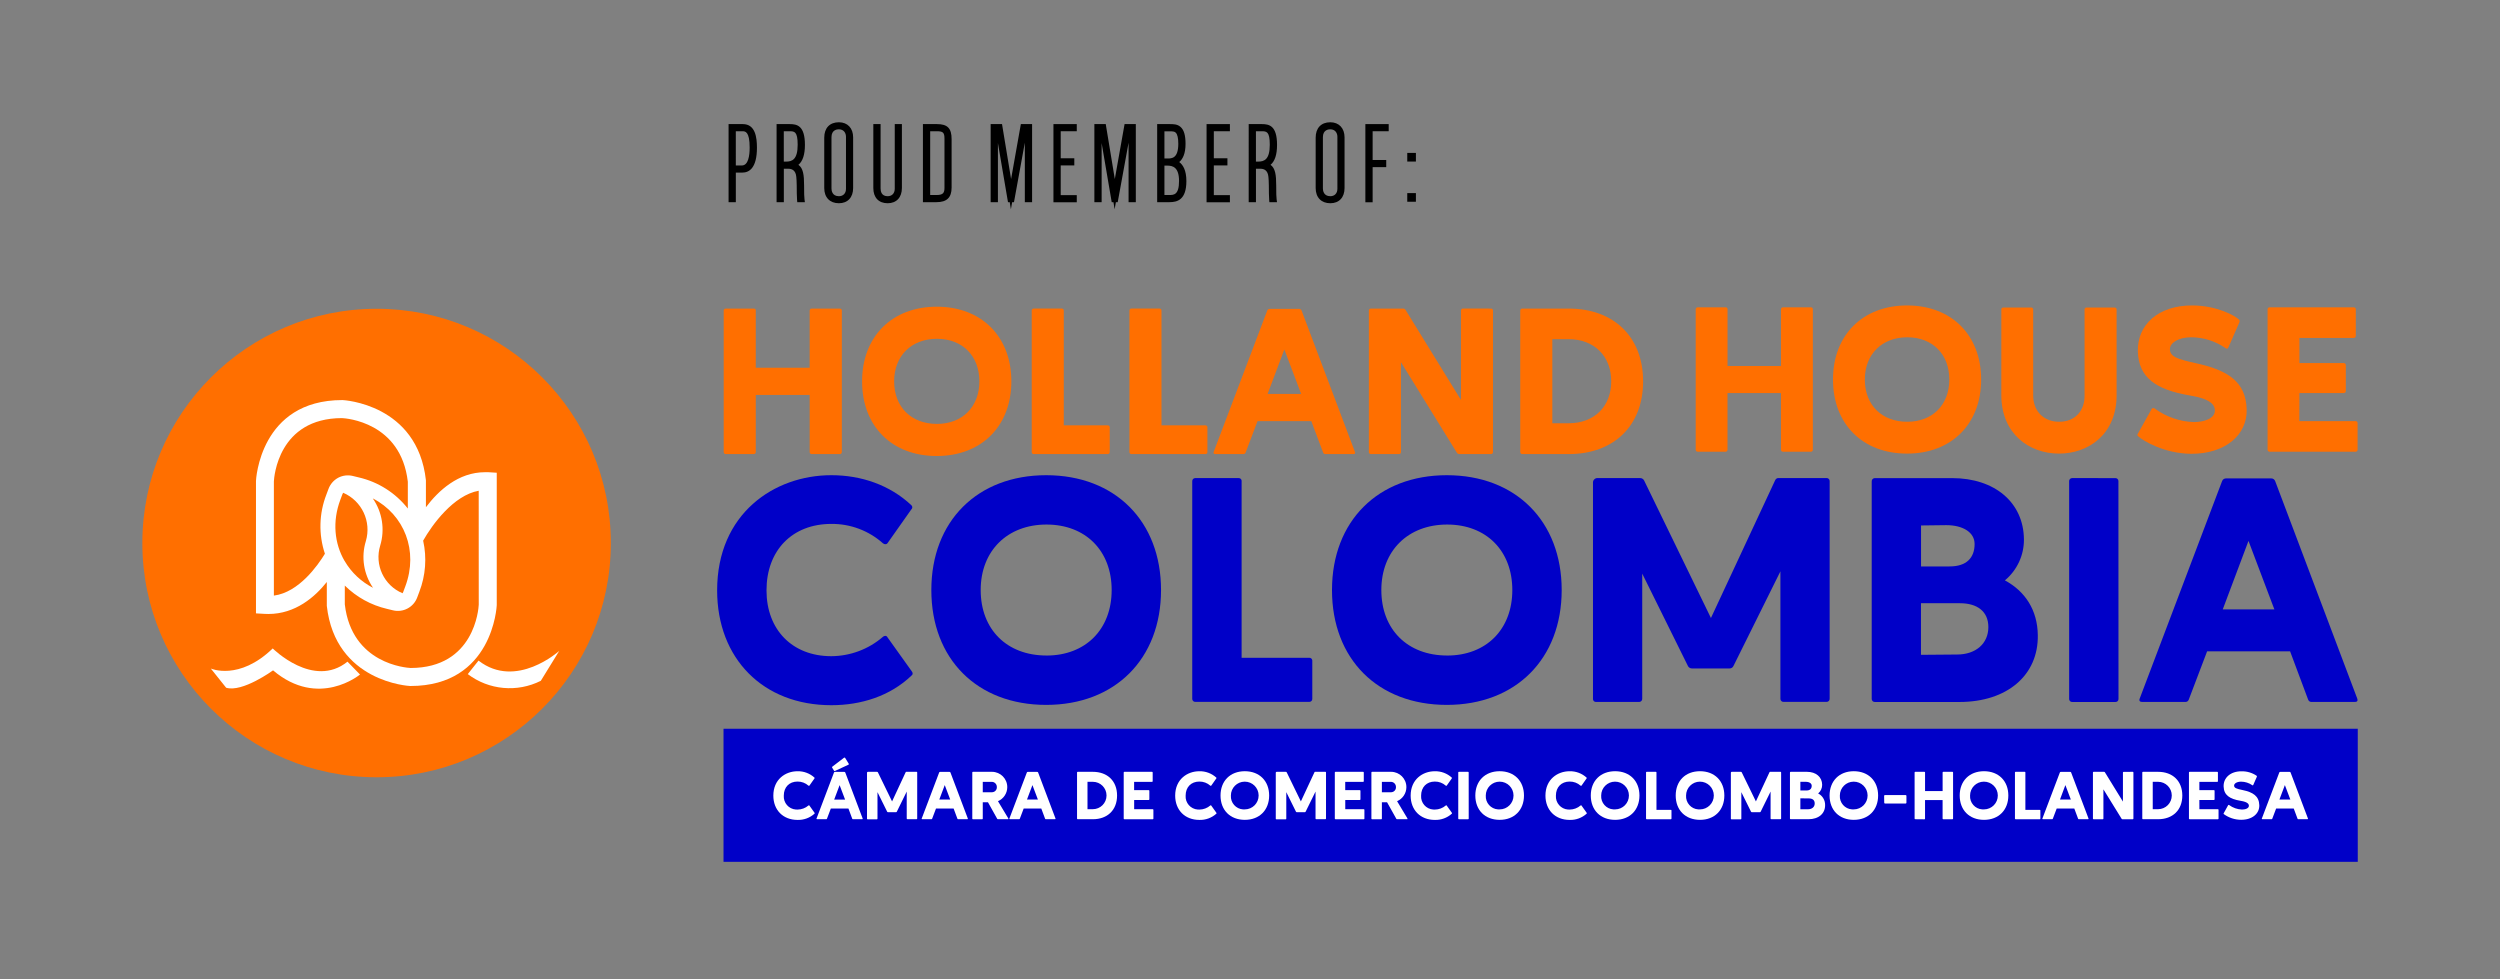 <?xml version="1.0" encoding="utf-8"?>
<!-- Generator: Adobe Illustrator 28.3.0, SVG Export Plug-In . SVG Version: 6.00 Build 0)  -->
<svg version="1.1" id="Layer_1" xmlns="http://www.w3.org/2000/svg" xmlns:xlink="http://www.w3.org/1999/xlink" x="0px" y="0px"
	 viewBox="0 0 1119.11 438.38" style="enable-background:new 0 0 1119.11 438.38;" xml:space="preserve">
<rect x="0" y="0" width="1119.11" height="438.38" fill="#808080" stroke="none"/>
<style type="text/css">
	.st0{fill:#FF6F00;}
	.st1{fill:#FFFFFF;}
	.st2{fill:#0000C8;}
</style>
<path class="st0" d="M273.44,243.13c-0.03,57.91-47,104.84-104.91,104.81s-104.84-47-104.81-104.91
	c0.03-57.89,46.96-104.8,104.85-104.81c57.91-0.01,104.86,46.94,104.87,104.85C273.44,243.09,273.44,243.11,273.44,243.13"/>
<path class="st1" d="M218.57,211.38c-0.48,0-1,0-1.44,0c-12,0-20.88,8.27-26.47,15.68v-11.65v-0.45c-3.8-34.19-37-35.86-37.29-35.87
	h-0.16c-36.9,0-38.61,35.82-38.62,36.18v59.3l3.8,0.22c0.58,0.03,1.16,0.05,1.73,0.05c12.19,0,20.92-7.69,26.18-14.32v10.24v0.45
	c3.8,34.19,37,35.86,37.29,35.87h0.16c36.9,0,38.61-35.81,38.62-36.18v-59.29L218.57,211.38z M166.93,223.13
	c14.05,7.3,20.48,23.44,14.5,39.37l-0.92,2.46c-0.08,0.21-0.18,0.42-0.31,0.61c-8.33-3.49-12.65-12.73-10-21.36
	c2.17-7.16,0.95-14.92-3.3-21.07 M154.26,251.14c-4.56-7.84-5.57-17.68-1.9-27.45l0.92-2.46c0.08-0.23,0.19-0.45,0.33-0.65
	c8.38,3.6,12.75,12.9,10.16,21.65c-2.18,7.09-0.99,14.79,3.23,20.9c-5.27-2.68-9.66-6.8-12.66-11.89v-0.11L154.26,251.14z
	 M122.6,266.58V215.5c0.09-1.86,1.92-28.29,30.47-28.34c1.82,0.09,26.39,1.76,29.49,28.48v12c-5.53-7.02-13.29-11.94-22-13.94
	l-2.55-0.62c-2.21-0.56-4.55-0.29-6.58,0.76l0,0c-2.04,1.09-3.61,2.89-4.4,5.06l-0.92,2.46c-3.31,8.49-3.55,17.87-0.67,26.52
	c-3.21,5.28-11.66,17.26-22.8,18.73 M214.31,270.68c-0.09,1.86-1.92,28.29-30.47,28.34c-1.82-0.09-26.39-1.76-29.49-28.48v-8.41
	c5.22,5.16,11.76,8.77,18.9,10.43l2.55,0.62c4.62,1.19,9.39-1.34,11-5.83l0.92-2.46c2.81-7.29,3.41-15.25,1.7-22.87
	c4-7.09,13.59-20.32,24.87-22.34L214.31,270.68z"/>
<path class="st1" d="M94.37,299.27c0,0,12.61,5.6,27.71-9c0,0,18.21,18.21,33.47,5.92l5.6,5.76c0,0-18.52,15.41-38.92-1.87
	c0,0-13.7,10-21,7.78L94.37,299.27z"/>
<path class="st1" d="M214.23,295.69l-4.83,6.07c9.43,7.16,22.11,8.32,32.69,3l8.25-13.39c0,0-19.3,17.43-36.11,4.36"/>
<rect x="323.88" y="326.22" class="st2" width="731.56" height="59.57"/>
<path class="st1" d="M357,367.03c-6.48,0-10.82-4.43-10.82-10.88c0-7.28,5.41-10.91,10.82-10.91c2.8-0.06,5.51,0.96,7.58,2.84
	c0.11,0.09,0.13,0.26,0.03,0.37c-0.01,0.01-0.02,0.02-0.03,0.03l-2.26,3.21c-0.04,0.06-0.11,0.09-0.18,0.09
	c-0.09,0-0.17-0.03-0.24-0.09c-1.35-1.2-3.09-1.85-4.89-1.83c-3.7,0-6.15,2.51-6.15,6.3c-0.22,3.22,2.21,6.01,5.44,6.23
	c0.24,0.02,0.47,0.02,0.71,0.01c1.8-0.01,3.53-0.66,4.89-1.83c0.06-0.05,0.13-0.09,0.21-0.09c0.09-0.01,0.17,0.04,0.21,0.12
	l2.29,3.21c0.12,0.15,0.15,0.31,0,0.43C362.53,366.12,359.8,367.12,357,367.03z"/>
<path class="st1" d="M371.92,361.92l-1.74,4.59c-0.05,0.14-0.19,0.22-0.34,0.21h-4.07c-0.24,0-0.34-0.12-0.24-0.34l7.8-20.58
	c0.05-0.17,0.22-0.28,0.4-0.27h4.22c0.19-0.01,0.36,0.1,0.43,0.27l7.77,20.58c0.09,0.21,0,0.34-0.21,0.34h-4.13
	c-0.14,0-0.26-0.08-0.31-0.21l-1.71-4.59H371.92z M379.92,341.86c0.1,0.13,0.08,0.32-0.05,0.42c-0.02,0.02-0.04,0.03-0.07,0.04
	l-6,2.78c-0.06,0.04-0.14,0.06-0.21,0.06c-0.1-0.01-0.19-0.06-0.24-0.15l-0.86-1.41c-0.09-0.13-0.05-0.3,0.07-0.39
	c0.01,0,0.01-0.01,0.02-0.01l5.23-4c0.05-0.05,0.12-0.07,0.19-0.07c0.12-0.01,0.23,0.03,0.31,0.12L379.92,341.86z M373.41,357.94
	h4.89l-2.45-6.48L373.41,357.94z"/>
<path class="st1" d="M393,345.75l6.33,13l6.08-13.06c0.06-0.15,0.21-0.23,0.37-0.21h4.49c0.16-0.01,0.3,0.11,0.31,0.27
	c0,0.01,0,0.03,0,0.04v20.61c0.01,0.16-0.11,0.3-0.27,0.31c-0.01,0-0.03,0-0.04,0h-4.07c-0.16,0.01-0.3-0.11-0.31-0.27
	c0-0.01,0-0.03,0-0.04v-12.06l-4.43,9c-0.06,0.15-0.21,0.24-0.37,0.24h-3.58c-0.15,0-0.29-0.08-0.37-0.21l-4.34-8.77v11.86
	c0.01,0.16-0.11,0.3-0.27,0.31c-0.01,0-0.03,0-0.04,0h-4.07c-0.15,0.02-0.29-0.08-0.31-0.22c0-0.03,0-0.06,0-0.09v-20.5
	c-0.02-0.24,0.16-0.44,0.4-0.46c0.02,0,0.04,0,0.06,0h4C392.75,345.48,392.93,345.58,393,345.75z"/>
<path class="st1" d="M419,361.92l-1.74,4.59c-0.05,0.14-0.19,0.22-0.34,0.21h-4.07c-0.24,0-0.34-0.12-0.24-0.34l7.8-20.58
	c0.05-0.17,0.22-0.28,0.4-0.27h4.25c0.18-0.01,0.35,0.1,0.4,0.27l7.77,20.58c0.09,0.21,0,0.34-0.21,0.34h-4.13
	c-0.14,0-0.26-0.08-0.31-0.21l-1.71-4.59H419z M420.47,357.92h4.89l-2.45-6.48L420.47,357.92z"/>
<path class="st1" d="M439.93,359.13v7.31c0.01,0.16-0.11,0.3-0.27,0.31c-0.01,0-0.03,0-0.04,0h-4.07c-0.16,0.01-0.3-0.11-0.31-0.27
	c0-0.01,0-0.03,0-0.04v-20.63c-0.01-0.16,0.11-0.3,0.27-0.31c0.01,0,0.03,0,0.04,0h8.53c3.78,0.02,6.84,3.1,6.82,6.88
	c-0.01,2.73-1.65,5.2-4.16,6.27l4.62,7.7c0.12,0.25,0.06,0.37-0.18,0.37h-4.43c-0.13,0-0.25-0.06-0.34-0.15l-4.15-7.44H439.93z
	 M439.93,349.99v4.65h4.22c1.21-0.06,2.14-1.08,2.08-2.29c0.05-1.21-0.87-2.25-2.08-2.35L439.93,349.99z"/>
<path class="st1" d="M458.25,361.92l-1.74,4.59c-0.05,0.14-0.19,0.22-0.34,0.21h-4.07c-0.24,0-0.34-0.12-0.24-0.34l7.8-20.58
	c0.05-0.17,0.22-0.28,0.4-0.27h4.25c0.18-0.01,0.35,0.1,0.4,0.27l7.77,20.58c0.09,0.21,0,0.34-0.21,0.34h-4.13
	c-0.14,0-0.26-0.08-0.31-0.21l-1.71-4.59H458.25z M459.72,357.92h4.89l-2.45-6.48L459.72,357.92z"/>
<path class="st1" d="M482.44,366.72c-0.16,0.01-0.3-0.11-0.31-0.27c0-0.01,0-0.03,0-0.04v-20.6c-0.01-0.16,0.11-0.3,0.27-0.31
	c0.01,0,0.03,0,0.04,0h6.76c6.54,0,10.85,4.1,10.85,10.61s-4.31,10.61-10.85,10.61L482.44,366.72z M486.81,349.96v12.27h2.39
	c3.39,0,6.13-2.74,6.13-6.13s-2.74-6.13-6.13-6.13L486.81,349.96z"/>
<path class="st1" d="M507.7,362.23h8.3c0.16-0.01,0.3,0.11,0.31,0.27c0,0.01,0,0.03,0,0.04v3.91c0.01,0.15-0.11,0.27-0.26,0.28
	c-0.01,0-0.01,0-0.02,0h-12.7c-0.16,0.01-0.3-0.11-0.31-0.27c0-0.01,0-0.03,0-0.04v-20.61c-0.01-0.16,0.11-0.3,0.27-0.31
	c0.01,0,0.03,0,0.04,0h12.35c0.16-0.01,0.3,0.11,0.31,0.27c0,0.01,0,0.03,0,0.04v3.91c0,0.15-0.12,0.28-0.28,0.28
	c-0.01,0-0.02,0-0.03,0h-8v3.7h6.51c0.16-0.01,0.3,0.11,0.31,0.27c0,0.01,0,0.03,0,0.04v3.79c0.01,0.16-0.11,0.3-0.27,0.31
	c-0.01,0-0.03,0-0.04,0h-6.49V362.23z"/>
<path class="st1" d="M536.88,367.03c-6.48,0-10.82-4.43-10.82-10.88c0-7.28,5.41-10.91,10.82-10.91c2.8-0.06,5.51,0.96,7.58,2.84
	c0.11,0.09,0.13,0.26,0.03,0.37c-0.01,0.01-0.02,0.02-0.03,0.03l-2.26,3.21c-0.04,0.06-0.11,0.09-0.18,0.09
	c-0.09,0-0.17-0.03-0.24-0.09c-1.35-1.2-3.09-1.85-4.89-1.83c-3.7,0-6.15,2.51-6.15,6.3c-0.22,3.22,2.21,6.01,5.44,6.23
	c0.24,0.02,0.47,0.02,0.71,0.01c1.8-0.01,3.53-0.66,4.89-1.83c0.06-0.05,0.13-0.09,0.21-0.09c0.09-0.01,0.17,0.04,0.21,0.12
	l2.29,3.21c0.12,0.15,0.15,0.31,0,0.43C542.41,366.12,539.68,367.12,536.88,367.03z"/>
<path class="st1" d="M557.24,345.23c6.54,0,10.89,4.37,10.89,10.88S563.79,367,557.24,367s-10.88-4.34-10.88-10.89
	S550.73,345.23,557.24,345.23z M557.24,362.32c3.43-0.02,6.2-2.81,6.18-6.24c-0.02-3.43-2.81-6.2-6.24-6.18
	c-3.43,0.02-6.19,2.8-6.18,6.23c-0.2,3.22,2.26,6,5.48,6.2c0.26,0.02,0.52,0.01,0.79-0.01H557.24z"/>
<path class="st1" d="M576,345.75l6.33,13l6.08-13.06c0.06-0.15,0.21-0.23,0.37-0.21h4.49c0.16-0.01,0.3,0.11,0.31,0.27
	c0,0.01,0,0.03,0,0.04v20.61c0.01,0.16-0.11,0.3-0.27,0.31c-0.01,0-0.03,0-0.04,0h-4.07c-0.16,0.01-0.3-0.11-0.31-0.27
	c0-0.01,0-0.03,0-0.04v-12.06l-4.43,9c-0.06,0.15-0.21,0.24-0.37,0.24h-3.58c-0.15,0-0.29-0.08-0.37-0.21l-4.34-8.77v11.86
	c0.01,0.16-0.11,0.3-0.27,0.31c-0.01,0-0.03,0-0.04,0h-4.09c-0.15,0.02-0.29-0.08-0.31-0.22c0-0.03,0-0.06,0-0.09v-20.5
	c-0.02-0.24,0.16-0.44,0.4-0.46c0.02,0,0.04,0,0.06,0h4C575.74,345.47,575.93,345.58,576,345.75z"/>
<path class="st1" d="M602.2,362.23h8.26c0.16-0.01,0.3,0.11,0.31,0.27c0,0.01,0,0.03,0,0.04v3.91c0.01,0.15-0.11,0.27-0.26,0.28
	c-0.01,0-0.01,0-0.02,0h-12.66c-0.16,0.01-0.3-0.11-0.31-0.27c0-0.01,0-0.03,0-0.04v-20.61c-0.01-0.16,0.11-0.3,0.27-0.31
	c0.01,0,0.03,0,0.04,0h12.35c0.16-0.01,0.3,0.11,0.31,0.27c0,0.01,0,0.03,0,0.04v3.91c0,0.15-0.12,0.28-0.28,0.28
	c-0.01,0-0.02,0-0.03,0h-8v3.7h6.51c0.16-0.01,0.3,0.11,0.31,0.27c0,0.01,0,0.03,0,0.04v3.79c0.01,0.16-0.11,0.3-0.27,0.31
	c-0.01,0-0.03,0-0.04,0h-6.49V362.23z"/>
<path class="st1" d="M618.59,359.13v7.31c0.01,0.16-0.11,0.3-0.27,0.31c-0.01,0-0.03,0-0.04,0h-4.07c-0.16,0.01-0.3-0.11-0.31-0.27
	c0-0.01,0-0.03,0-0.04v-20.63c-0.01-0.16,0.11-0.3,0.27-0.31c0.01,0,0.03,0,0.04,0h8.53c3.78,0.02,6.84,3.1,6.82,6.88
	c-0.01,2.73-1.65,5.2-4.16,6.27l4.62,7.7c0.12,0.25,0.06,0.37-0.18,0.37h-4.43c-0.13,0-0.25-0.06-0.34-0.15l-4.16-7.44H618.59z
	 M618.59,349.99v4.65h4.22c1.21-0.06,2.14-1.08,2.08-2.29c0.05-1.21-0.87-2.25-2.08-2.35L618.59,349.99z"/>
<path class="st1" d="M642.29,367.03c-6.48,0-10.82-4.43-10.82-10.88c0-7.28,5.41-10.91,10.82-10.91c2.8-0.06,5.51,0.96,7.58,2.84
	c0.11,0.09,0.13,0.26,0.03,0.37c-0.01,0.01-0.02,0.02-0.03,0.03l-2.26,3.21c-0.04,0.06-0.11,0.09-0.18,0.09
	c-0.09,0-0.17-0.03-0.24-0.09c-1.35-1.2-3.09-1.85-4.89-1.83c-3.7,0-6.15,2.51-6.15,6.3c-0.22,3.22,2.21,6.01,5.44,6.23
	c0.24,0.02,0.47,0.02,0.71,0.01c1.8-0.01,3.53-0.66,4.89-1.83c0.06-0.05,0.13-0.09,0.21-0.09c0.09-0.01,0.17,0.04,0.21,0.12
	l2.29,3.21c0.12,0.15,0.15,0.31,0,0.43C647.82,366.12,645.09,367.12,642.29,367.03z"/>
<path class="st1" d="M657.46,366.45c0.01,0.15-0.11,0.27-0.26,0.28c0,0-0.01,0-0.01,0h-4.1c-0.15,0.02-0.29-0.09-0.31-0.25
	c0-0.01,0-0.02,0-0.03v-20.64c-0.02-0.15,0.09-0.29,0.25-0.31c0.01,0,0.01,0,0.02,0h4.13c0.15,0,0.28,0.13,0.27,0.29
	c0,0.01,0,0.01,0,0.02L657.46,366.45z"/>
<path class="st1" d="M671.31,345.23c6.54,0,10.89,4.37,10.89,10.88S677.86,367,671.31,367s-10.89-4.34-10.89-10.89
	S664.8,345.23,671.31,345.23z M671.31,362.32c3.43,0,6.21-2.78,6.21-6.21c0-3.43-2.78-6.21-6.21-6.21s-6.21,2.78-6.21,6.21
	c0,0.01,0,0.01,0,0.02c-0.2,3.22,2.26,6,5.49,6.19c0.25,0.02,0.5,0.01,0.75,0H671.31z"/>
<path class="st1" d="M702.63,367.03c-6.48,0-10.82-4.43-10.82-10.88c0-7.28,5.41-10.91,10.82-10.91c2.8-0.06,5.51,0.96,7.58,2.84
	c0.11,0.09,0.13,0.26,0.03,0.37c-0.01,0.01-0.02,0.02-0.03,0.03l-2.26,3.21c-0.04,0.06-0.11,0.09-0.18,0.09
	c-0.09,0-0.17-0.03-0.24-0.09c-1.35-1.2-3.09-1.85-4.89-1.83c-3.7,0-6.15,2.51-6.15,6.3c-0.22,3.22,2.21,6.01,5.44,6.23
	c0.24,0.02,0.47,0.02,0.71,0.01c1.8-0.01,3.53-0.66,4.89-1.83c0.06-0.05,0.13-0.09,0.21-0.09c0.09-0.01,0.17,0.04,0.21,0.12
	l2.29,3.21c0.12,0.15,0.15,0.31,0,0.43C708.16,366.12,705.43,367.12,702.63,367.03z"/>
<path class="st1" d="M723,345.23c6.54,0,10.89,4.37,10.89,10.88S729.55,367,723,367s-10.89-4.34-10.89-10.89
	S716.48,345.23,723,345.23z M723,362.32c3.43-0.02,6.2-2.81,6.18-6.24c-0.02-3.43-2.81-6.2-6.24-6.18
	c-3.42,0.02-6.18,2.79-6.18,6.21c-0.21,3.22,2.24,6.01,5.46,6.21C722.48,362.34,722.74,362.34,723,362.32z"/>
<path class="st1" d="M747.92,362.53c0.15-0.02,0.29,0.08,0.31,0.22c0,0.03,0,0.06,0,0.09v3.61c0.01,0.15-0.11,0.27-0.26,0.28
	c0,0-0.01,0-0.01,0h-10.81c-0.15,0.02-0.29-0.09-0.31-0.25c0-0.01,0-0.02,0-0.03v-20.64c-0.02-0.15,0.09-0.29,0.25-0.31
	c0.01,0,0.01,0,0.02,0h4.13c0.15,0,0.27,0.12,0.27,0.27c0,0.01,0,0.03,0,0.04v16.72H747.92z"/>
<path class="st1" d="M761,345.23c6.54,0,10.89,4.37,10.89,10.88S767.55,367,761,367s-10.88-4.34-10.88-10.89
	S754.46,345.23,761,345.23z M761,362.32c3.43-0.02,6.2-2.81,6.18-6.24c-0.02-3.43-2.81-6.2-6.24-6.18
	c-3.42,0.02-6.18,2.79-6.18,6.21c-0.21,3.22,2.24,6.01,5.46,6.21C760.48,362.34,760.74,362.34,761,362.32z"/>
<path class="st1" d="M779.69,345.75l6.33,13l6.08-13.06c0.06-0.15,0.21-0.23,0.37-0.21H797c0.16-0.01,0.3,0.11,0.31,0.27
	c0,0.01,0,0.03,0,0.04v20.61c0.01,0.16-0.11,0.3-0.27,0.31c-0.01,0-0.03,0-0.04,0h-4.1c-0.16,0.01-0.3-0.11-0.31-0.27
	c0-0.01,0-0.03,0-0.04v-12.06l-4.43,9c-0.06,0.15-0.21,0.24-0.37,0.24h-3.58c-0.15,0-0.29-0.08-0.37-0.21l-4.34-8.77v11.86
	c0.01,0.16-0.11,0.3-0.27,0.31c-0.01,0-0.03,0-0.04,0h-4.07c-0.15,0.02-0.29-0.08-0.31-0.22c0-0.03,0-0.06,0-0.09v-20.5
	c-0.02-0.24,0.16-0.44,0.4-0.46c0.02,0,0.04,0,0.06,0h4C779.45,345.49,779.62,345.59,779.69,345.75z"/>
<path class="st1" d="M815.68,351.31c0.01,1.5-0.65,2.92-1.8,3.88c1.95,0.99,3.16,3.01,3.12,5.2c0.06,3.79-2.9,6.33-7.43,6.33h-8
	c-0.16,0.01-0.3-0.11-0.31-0.27c0-0.01,0-0.03,0-0.04v-20.57c-0.02-0.17,0.11-0.32,0.28-0.34c0.02,0,0.04,0,0.06,0h7.28
	C812.93,345.5,815.65,347.83,815.68,351.31z M811,351.74c0-1.07-1.07-1.77-2.69-1.77h-2.39v3.88h2.69
	C810.24,353.88,811,353.06,811,351.74z M805.92,357.37v4.89h3.42c1.77,0,3-1,3-2.6s-1.07-2.26-2.69-2.26L805.92,357.37z"/>
<path class="st1" d="M829.84,345.23c6.54,0,10.89,4.37,10.89,10.88S836.39,367,829.84,367S819,362.65,819,356.13
	S823.33,345.23,829.84,345.23z M829.84,362.32c3.43-0.02,6.2-2.81,6.18-6.24c-0.02-3.43-2.81-6.2-6.24-6.18
	c-3.42,0.02-6.18,2.79-6.18,6.21c-0.21,3.22,2.24,6.01,5.46,6.21c0.27,0.02,0.54,0.02,0.81,0H829.84z"/>
<path class="st1" d="M843.42,356.27c-0.01-0.2,0.15-0.37,0.35-0.37c0.02,0,0.04,0,0.05,0H853c0.2-0.02,0.38,0.12,0.4,0.32
	c0,0.02,0,0.03,0,0.05v3.06c0.01,0.19-0.13,0.36-0.33,0.37c-0.02,0-0.05,0-0.07,0h-9.14c-0.25,0-0.4-0.12-0.4-0.37L843.42,356.27z"
	/>
<path class="st1" d="M857.37,366.72c-0.16,0.01-0.3-0.11-0.31-0.27c0-0.01,0-0.03,0-0.04v-20.6c-0.01-0.16,0.11-0.3,0.27-0.31
	c0.01,0,0.03,0,0.04,0h4.1c0.14-0.01,0.26,0.11,0.27,0.25c0,0.01,0,0.02,0,0.03v8.35h7.86v-8.32c-0.01-0.16,0.11-0.3,0.27-0.31
	c0.01,0,0.03,0,0.04,0H874c0.15-0.01,0.27,0.11,0.28,0.26c0,0.01,0,0.01,0,0.02v20.64c0.01,0.16-0.11,0.3-0.27,0.31
	c-0.01,0-0.03,0-0.04,0h-4.07c-0.16,0.01-0.3-0.11-0.31-0.27c0-0.01,0-0.03,0-0.04v-8.29h-7.86v8.32c0.02,0.15-0.09,0.29-0.25,0.31
	c-0.01,0-0.01,0-0.02,0L857.37,366.72z"/>
<path class="st1" d="M888.13,345.23c6.54,0,10.89,4.37,10.89,10.88S894.68,367,888.13,367s-10.88-4.34-10.88-10.89
	S881.62,345.23,888.13,345.23z M888.13,362.32c3.43-0.02,6.2-2.81,6.18-6.24c-0.02-3.43-2.81-6.2-6.24-6.18
	c-3.42,0.02-6.18,2.79-6.18,6.21c-0.21,3.22,2.24,6.01,5.46,6.21c0.27,0.02,0.54,0.02,0.81,0H888.13z"/>
<path class="st1" d="M913.05,362.53c0.15-0.02,0.29,0.08,0.31,0.22c0,0.03,0,0.06,0,0.09v3.61c0.01,0.15-0.11,0.27-0.26,0.28
	c0,0-0.01,0-0.01,0h-10.8c-0.15,0.02-0.29-0.09-0.31-0.25c0-0.01,0-0.02,0-0.03v-20.64c-0.02-0.15,0.09-0.29,0.25-0.31
	c0.01,0,0.01,0,0.02,0h4.13c0.15,0,0.27,0.12,0.27,0.27c0,0.01,0,0.03,0,0.04v16.72H913.05z"/>
<path class="st1" d="M920.67,361.92l-1.74,4.59c-0.05,0.14-0.19,0.22-0.34,0.21h-4.07c-0.24,0-0.34-0.12-0.24-0.34l7.8-20.58
	c0.05-0.17,0.22-0.28,0.4-0.27h4.25c0.18-0.01,0.35,0.1,0.4,0.27l7.77,20.58c0.09,0.21,0,0.34-0.21,0.34h-4.13
	c-0.14,0-0.26-0.08-0.31-0.21l-1.71-4.59H920.67z M922.14,357.92H927l-2.45-6.48L922.14,357.92z"/>
<path class="st1" d="M954.73,345.5c0.15,0,0.28,0.12,0.28,0.28c0,0.01,0,0.02,0,0.03v20.61c0.01,0.16-0.11,0.3-0.27,0.31
	c-0.01,0-0.03,0-0.04,0h-4.65c-0.13-0.01-0.24-0.08-0.31-0.18l-8.16-13.21v13.09c0.01,0.16-0.11,0.3-0.27,0.31
	c-0.01,0-0.03,0-0.04,0h-4.07c-0.16,0.01-0.3-0.11-0.31-0.27c0-0.01,0-0.03,0-0.04v-20.62c-0.01-0.16,0.11-0.3,0.27-0.31
	c0.01,0,0.03,0,0.04,0h4.65c0.16-0.02,0.32,0.07,0.4,0.21l8.07,13.12v-13c-0.01-0.16,0.11-0.3,0.27-0.31c0.01,0,0.03,0,0.04,0
	L954.73,345.5z"/>
<path class="st1" d="M959.29,366.72c-0.16,0.01-0.3-0.11-0.31-0.27c0-0.01,0-0.03,0-0.04v-20.6c-0.01-0.16,0.11-0.3,0.27-0.31
	c0.01,0,0.03,0,0.04,0h6.76c6.54,0,10.85,4.1,10.85,10.61s-4.31,10.61-10.85,10.61L959.29,366.72z M963.66,349.96v12.27h2.39
	c3.39,0,6.13-2.74,6.13-6.13s-2.74-6.13-6.13-6.13L963.66,349.96z"/>
<path class="st1" d="M984.55,362.23h8.26c0.16-0.01,0.3,0.11,0.31,0.27c0,0.01,0,0.03,0,0.04v3.91c0.01,0.15-0.11,0.27-0.26,0.28
	c-0.01,0-0.01,0-0.02,0h-12.66c-0.16,0.01-0.3-0.11-0.31-0.27c0-0.01,0-0.03,0-0.04v-20.61c-0.01-0.16,0.11-0.3,0.27-0.31
	c0.01,0,0.03,0,0.04,0h12.35c0.16-0.01,0.3,0.11,0.31,0.27c0,0.01,0,0.03,0,0.04v3.91c0,0.15-0.12,0.28-0.28,0.28
	c-0.01,0-0.02,0-0.03,0h-8v3.7h6.51c0.16-0.01,0.3,0.11,0.31,0.27c0,0.01,0,0.03,0,0.04v3.79c0.01,0.16-0.11,0.3-0.27,0.31
	c-0.01,0-0.03,0-0.04,0h-6.51L984.55,362.23z"/>
<path class="st1" d="M995.41,364.06l2-3.61c0.05-0.09,0.14-0.14,0.24-0.15c0.09,0,0.17,0.03,0.24,0.09c1.66,1.23,3.66,1.92,5.72,2
	c1.56,0,3.09-0.55,3.09-1.68c0-0.76-0.49-1.71-3.7-2.23c-5-0.83-7.49-2.6-7.61-6.42s3-6.82,8-6.79c2.42-0.06,4.79,0.64,6.79,2
	c0.12,0.11,0.16,0.28,0.09,0.43l-1.62,3.7c-0.06,0.12-0.12,0.18-0.18,0.18c-0.09,0-0.17-0.04-0.24-0.09c-1.47-1.02-3.21-1.57-5-1.59
	c-1.9,0-3.15,0.83-3.15,1.74c0,1.1,1.1,1.47,3.73,2c4.83,1,7.43,2.75,7.55,6.79c0.12,3.76-3.15,6.57-8.16,6.54
	c-2.8-0.01-5.52-0.91-7.77-2.57C995.34,364.31,995.33,364.17,995.41,364.06z"/>
<path class="st1" d="M1018.9,361.92l-1.74,4.59c-0.05,0.14-0.19,0.22-0.34,0.21h-4.07c-0.24,0-0.34-0.12-0.24-0.34l7.8-20.58
	c0.05-0.17,0.22-0.28,0.4-0.27h4.25c0.18-0.01,0.35,0.1,0.4,0.27l7.77,20.58c0.09,0.21,0,0.34-0.21,0.34h-4.13
	c-0.14,0-0.26-0.08-0.31-0.21l-1.71-4.59H1018.9z M1020.37,357.92h4.89l-2.45-6.48L1020.37,357.92z"/>
<path class="st2" d="M372.14,315.68c-30.62,0-51.12-20.94-51.12-51.41c0-34.37,25.56-51.55,51.12-51.55
	c13.29,0,26.14,4.33,35.81,13.43c0.52,0.44,0.58,1.21,0.15,1.73c-0.04,0.05-0.09,0.1-0.15,0.15l-10.69,15.16
	c-0.2,0.28-0.53,0.45-0.87,0.43c-0.43,0.01-0.84-0.14-1.16-0.43c-6.36-5.66-14.6-8.75-23.11-8.66c-17.47,0-29,11.84-29,29.75
	c0,17.62,11.55,29.46,29,29.46c8.49-0.04,16.68-3.11,23.11-8.66c0.27-0.26,0.63-0.41,1-0.43c0.42-0.04,0.82,0.19,1,0.58l10.83,15.16
	c0.58,0.72,0.72,1.44,0,2C398.42,311.64,385.43,315.68,372.14,315.68z"/>
<path class="st2" d="M468.32,212.72c30.9,0,51.41,20.65,51.41,51.41s-20.51,51.41-51.41,51.41s-51.41-20.51-51.41-51.41
	S437.56,212.72,468.32,212.72z M468.46,293.45c17.47,0,29.17-11.7,29.17-29.32c0-17.62-11.7-29.32-29.17-29.32
	S439,246.51,439,264.13s11.7,29.31,29.46,29.31L468.46,293.45z"/>
<path class="st2" d="M586,294.45c0.71-0.08,1.36,0.43,1.44,1.14c0.01,0.1,0.01,0.2,0,0.3v17c0.01,0.71-0.57,1.29-1.28,1.3
	c-0.01,0-0.01,0-0.02,0h-51c-0.73,0.06-1.37-0.48-1.44-1.22c0-0.03,0-0.06,0-0.08v-97.43c-0.06-0.73,0.48-1.37,1.22-1.44
	c0.03,0,0.06,0,0.08,0h19.5c0.7-0.03,1.28,0.51,1.31,1.21c0,0.08,0,0.16-0.01,0.23v79L586,294.45z"/>
<path class="st2" d="M647.67,212.72c30.9,0,51.41,20.65,51.41,51.41s-20.51,51.41-51.41,51.41s-51.41-20.51-51.41-51.41
	S616.91,212.72,647.67,212.72z M647.81,293.45c17.47,0,29.17-11.7,29.17-29.32c0-17.62-11.7-29.32-29.17-29.32
	s-29.46,11.7-29.46,29.32c0,17.62,11.7,29.31,29.46,29.31V293.45z"/>
<path class="st2" d="M736,215.13l29.89,61.52l28.74-61.66c0.28-0.69,0.99-1.1,1.73-1h21.23c0.75-0.05,1.39,0.53,1.44,1.27
	c0,0.05,0,0.11,0,0.17v97.33c0.05,0.75-0.53,1.39-1.27,1.44c-0.05,0-0.11,0-0.17,0h-19.16c-0.75,0.05-1.39-0.53-1.44-1.27
	c0-0.05,0-0.11,0-0.17v-57L776,298.07c-0.29,0.7-0.97,1.16-1.73,1.16h-16.9c-0.71,0-1.37-0.38-1.73-1l-20.51-41.45v56
	c0.05,0.75-0.53,1.39-1.27,1.44c-0.05,0-0.11,0-0.17,0h-19.16c-0.71,0.08-1.36-0.43-1.44-1.14c-0.01-0.1-0.01-0.2,0-0.3v-96.6
	c-0.1-1.1,0.71-2.07,1.81-2.17c0.12-0.01,0.24-0.01,0.36,0h18.92C734.96,213.99,735.67,214.43,736,215.13z"/>
<path class="st2" d="M906,241.46c0.06,7.08-3.07,13.82-8.52,18.34c9.1,4.91,14.59,13.29,14.73,24.55
	c0.29,17.91-13.72,29.89-35.09,29.89H839.3c-0.75,0.05-1.39-0.53-1.44-1.27c0-0.05,0-0.11,0-0.17v-97.19
	c-0.09-0.79,0.48-1.5,1.27-1.59c0.11-0.01,0.21-0.01,0.32,0h34.37C893,214.02,905.87,224.99,906,241.46z M883.91,243.46
	c0-5.05-5.05-8.38-12.71-8.38l-11.26,0.14v18.34h12.71c7.66,0.03,11.27-3.87,11.27-10.08L883.91,243.46z M859.91,270.03v23.1
	l16.17-0.14c8.38,0,14-4.91,14-12.27c0-7.08-5.05-10.69-12.71-10.69H859.91z"/>
<path class="st2" d="M948.33,312.94c0.01,0.71-0.57,1.29-1.28,1.3c-0.01,0-0.01,0-0.02,0h-19.35c-0.73,0.06-1.37-0.48-1.44-1.22
	c0-0.03,0-0.06,0-0.08v-97.48c-0.06-0.73,0.48-1.37,1.22-1.44c0.03,0,0.06,0,0.08,0H947c0.73,0.01,1.32,0.62,1.3,1.36
	c0,0.03,0,0.06,0,0.08L948.33,312.94z"/>
<path class="st2" d="M988,291.57l-8.23,21.66c-0.25,0.65-0.9,1.06-1.59,1H959c-1.15,0-1.59-0.58-1.15-1.59l36.82-97.19
	c0.26-0.81,1.03-1.35,1.88-1.3h20.07c0.85-0.05,1.62,0.49,1.88,1.3l36.68,97.19c0.43,1,0,1.59-1,1.59h-19.5
	c-0.64-0.01-1.21-0.4-1.44-1l-8.09-21.66H988z M995,272.79h23.11l-11.59-30.66L995,272.79z"/>
<path class="st0" d="M324.9,203.27c-0.49,0.03-0.91-0.35-0.94-0.84c0-0.03,0-0.07,0-0.1v-63.26c-0.03-0.49,0.35-0.91,0.84-0.94
	c0.03,0,0.07,0,0.1,0h12.58c0.44-0.03,0.81,0.3,0.84,0.74c0,0.03,0,0.07,0,0.1v25.63h24.12v-25.53c-0.03-0.49,0.35-0.91,0.84-0.94
	c0.03,0,0.07,0,0.1,0H376c0.46,0,0.84,0.38,0.84,0.84v63.36c0.03,0.49-0.35,0.91-0.84,0.94c-0.03,0-0.07,0-0.1,0h-12.52
	c-0.49,0.03-0.91-0.35-0.94-0.84c0-0.03,0-0.07,0-0.1V176.8h-24.12v25.53c0.04,0.48-0.32,0.9-0.8,0.94c-0.01,0-0.03,0-0.04,0H324.9z
	"/>
<path class="st0" d="M419.32,137.29c20.09,0,33.41,13.42,33.41,33.41s-13.32,33.43-33.41,33.43s-33.41-13.33-33.41-33.41
	S399.33,137.29,419.32,137.29z M419.41,189.76c11.36,0,19-7.6,19-19.05c0-11.45-7.6-19.05-19-19.05s-19.15,7.6-19.15,19.05
	C400.26,182.16,407.87,189.75,419.41,189.76L419.41,189.76z"/>
<path class="st0" d="M495.82,190.41c0.46-0.06,0.88,0.27,0.94,0.73c0.01,0.07,0.01,0.14,0,0.21v11.08c0,0.46-0.38,0.84-0.84,0.84
	h-33.14c-0.48,0.04-0.9-0.32-0.94-0.8c0-0.01,0-0.03,0-0.04v-63.36c-0.04-0.48,0.32-0.9,0.8-0.94c0.01,0,0.03,0,0.04,0h12.67
	c0.47,0,0.84,0.28,0.84,0.94v51.34H495.82z"/>
<path class="st0" d="M539.55,190.41c0.46-0.06,0.88,0.27,0.94,0.73c0.01,0.07,0.01,0.14,0,0.21v11.08c0,0.46-0.38,0.84-0.84,0.84
	l0,0h-33.13c-0.48,0.04-0.9-0.32-0.94-0.8c0-0.01,0-0.03,0-0.04v-63.36c-0.04-0.48,0.32-0.9,0.8-0.94c0.01,0,0.03,0,0.04,0h12.67
	c0.47,0,0.84,0.28,0.84,0.94v51.34H539.55z"/>
<path class="st0" d="M562.93,188.53l-5.35,14.08c-0.15,0.42-0.56,0.69-1,0.66h-12.52c-0.75,0-1-0.38-0.75-1l23.93-63.17
	c0.17-0.53,0.67-0.87,1.22-0.84h13c0.55-0.03,1.05,0.31,1.22,0.84l23.84,63.17c0.28,0.66,0,1-0.66,1h-12.62
	c-0.42,0-0.8-0.26-0.94-0.66l-5.3-14.08H562.93z M567.44,176.33h15l-7.51-19.9L567.44,176.33z"/>
<path class="st0" d="M667.49,138.13c0.48,0.01,0.86,0.42,0.84,0.9c0,0.01,0,0.03,0,0.04v63.26c0.03,0.49-0.35,0.91-0.84,0.94
	c-0.03,0-0.07,0-0.1,0h-14.26c-0.38-0.03-0.73-0.24-0.94-0.56l-25.06-40.58v40.2c0.03,0.49-0.35,0.91-0.84,0.94
	c-0.03,0-0.07,0-0.1,0H613.7c-0.49,0.03-0.91-0.35-0.94-0.84c0-0.03,0-0.07,0-0.1v-63.26c-0.03-0.49,0.35-0.91,0.84-0.94
	c0.03,0,0.07,0,0.1,0H628c0.5-0.05,0.99,0.21,1.22,0.66L654,179.05v-40c-0.03-0.49,0.35-0.91,0.84-0.94c0.03,0,0.07,0,0.1,0
	L667.49,138.13z"/>
<path class="st0" d="M681.47,203.27c-0.49,0.03-0.91-0.35-0.94-0.84c0-0.03,0-0.07,0-0.1v-63.26c-0.03-0.49,0.35-0.91,0.84-0.94
	c0.03,0,0.07,0,0.1,0h20.74c20.09,0,33.32,12.58,33.32,32.57s-13.23,32.57-33.32,32.57H681.47z M694.89,151.83v37.64h7.32
	c11.45,0,19.05-7.51,19.05-18.77c0-11.26-7.6-18.87-19.05-18.87H694.89z"/>
<path class="st0" d="M760,202.21c-0.49,0.03-0.9-0.34-0.93-0.83c0-0.03,0-0.07,0-0.1V138.5c-0.03-0.49,0.34-0.9,0.83-0.93
	c0.03,0,0.07,0,0.1,0h12.48c0.43-0.03,0.81,0.29,0.84,0.71c0,0.04,0,0.08,0,0.13v25.43h23.94V138.5c-0.03-0.49,0.34-0.9,0.83-0.93
	c0.03,0,0.07,0,0.1,0h12.48c0.46-0.01,0.83,0.36,0.84,0.82c0,0.01,0,0.01,0,0.02v62.88c0.03,0.49-0.34,0.9-0.83,0.93
	c-0.03,0-0.07,0-0.1,0h-12.4c-0.49,0.03-0.9-0.34-0.93-0.83c0-0.03,0-0.07,0-0.1v-25.34h-23.94v25.34c0.04,0.47-0.31,0.89-0.79,0.93
	c-0.02,0-0.04,0-0.05,0L760,202.21z"/>
<path class="st0" d="M853.69,136.73c19.93,0,33.16,13.32,33.16,33.16s-13.23,33.16-33.16,33.16s-33.16-13.23-33.16-33.16
	S833.85,136.73,853.69,136.73z M853.78,188.8c11.27,0,18.82-7.55,18.82-18.91s-7.55-18.91-18.82-18.91s-19,7.54-19,18.91
	C834.78,181.26,842.33,188.8,853.78,188.8L853.78,188.8z"/>
<path class="st0" d="M895.89,138.5c0-0.56,0.37-0.84,0.93-0.84h12.48c0.46-0.01,0.83,0.36,0.84,0.82c0,0.01,0,0.01,0,0.02v38.47
	c0,7.08,4.66,11.83,11.64,11.83s11.46-4.75,11.36-11.83V138.5c0.01-0.47,0.4-0.85,0.88-0.84c0.02,0,0.04,0,0.05,0h12.48
	c0.47-0.04,0.89,0.31,0.93,0.79c0,0.02,0,0.04,0,0.05v38.47c0,17.33-12.48,26.08-25.8,26.08s-25.8-8.85-25.8-26.18L895.89,138.5z"/>
<path class="st0" d="M957,194.13l6.15-11c0.16-0.26,0.44-0.44,0.75-0.47c0.27,0.01,0.54,0.11,0.75,0.28c5.07,3.7,11.14,5.79,17.42,6
	c4.75,0,9.41-1.68,9.41-5.12c0-2.33-1.49-5.22-11.27-6.8c-15.11-2.56-22.84-7.97-23.21-19.61c-0.37-12,9.13-20.77,24.5-20.68
	c10.9,0.09,18.91,4.56,20.68,6.24c0.37,0.33,0.48,0.85,0.28,1.3l-4.94,11.27c-0.19,0.37-0.37,0.56-0.56,0.56
	c-0.27-0.01-0.54-0.11-0.75-0.28c-4.49-3.11-9.82-4.8-15.28-4.84c-5.78,0-9.59,2.51-9.59,5.31c0,3.35,3.35,4.47,11.36,6.24
	c14.72,3.17,22.64,8.38,23,20.68c0.37,11.46-9.59,20-24.87,19.93c-12-0.09-21.61-5.87-23.66-7.82c-0.37-0.22-0.48-0.71-0.26-1.07
	C956.94,194.21,956.97,194.17,957,194.13z"/>
<path class="st0" d="M1029.28,188.52h25.15c0.49-0.03,0.9,0.34,0.93,0.83c0,0.03,0,0.07,0,0.1v11.92c0.01,0.46-0.36,0.83-0.82,0.84
	c-0.01,0-0.01,0-0.02,0H1016c-0.49,0.03-0.9-0.34-0.93-0.83c0-0.03,0-0.07,0-0.1V138.5c-0.03-0.49,0.34-0.9,0.83-0.93
	c0.03,0,0.07,0,0.1,0h37.63c0.49-0.03,0.9,0.34,0.93,0.83c0,0.03,0,0.07,0,0.1v11.92c-0.01,0.47-0.4,0.85-0.88,0.84
	c-0.02,0-0.04,0-0.05,0h-24.31v11.27h19.84c0.49-0.03,0.9,0.34,0.93,0.83c0,0.03,0,0.07,0,0.1v11.55c0.03,0.49-0.34,0.9-0.83,0.93
	c-0.03,0-0.07,0-0.1,0h-19.84L1029.28,188.52z"/>
<g>
	<path d="M332.51,55.55h-6.37V90.5h3.25V77.26h2.93c2.97,0,6.52-1.94,6.52-11.17C338.83,61.57,338.17,55.55,332.51,55.55z
		 M329.38,58.75h2.93c1.22,0,3.27,0,3.27,7.3c0,3.66-0.61,8.02-3.51,8.02h-2.69V58.75z"/>
	<path d="M360.32,64.85c0-8.58-3.51-9.3-6.8-9.3h-5.89V90.5h3.25V75.54h2.07c1.46,0,3.25,0.63,3.51,3.66
		c0.07,0.77,0.19,2.29,0.19,3.88c0,2.13,0.03,4.97,0.15,6.38l0.09,1.04h3.41l-0.17-1.29c-0.14-1.06-0.18-2.54-0.18-6.09
		c0-4.9-0.43-7.84-2.55-9.34C359.33,72.2,360.32,69.21,360.32,64.85z M350.87,58.75h2.45c2.26,0,3.75,0,3.75,6.05
		c0,6.63-2.49,7.54-5.19,7.54h-1.02V58.75z"/>
	<path d="M375.53,54.73c-4.11,0-6.56,2.58-6.56,6.9v22.55c0,4.2,2.52,6.8,6.56,6.8c3.93,0,6.37-2.61,6.37-6.8V61.49
		C381.91,57.38,379.4,54.73,375.53,54.73z M375.53,87.83c-3.08,0-3.32-2.65-3.32-3.46V61.39c0-3.26,2.5-3.51,3.27-3.51
		c2.38,0,3.22,1.81,3.22,3.37v23.27C378.71,86.53,377.46,87.83,375.53,87.83z"/>
	<path d="M400.53,84.51c0,2.02-1.25,3.32-3.17,3.32c-2.76,0-3.17-2.17-3.17-3.46V55.55h-3.25v28.63c0,4.26,2.4,6.8,6.42,6.8
		c3.93,0,6.37-2.61,6.37-6.8V55.55h-3.2V84.51z"/>
	<path d="M419.42,55.55h-6.28V90.5h6.08c4.61,0,6.76-2.07,6.76-6.52V62.3C425.99,57.44,424.15,55.55,419.42,55.55z M422.79,84.03
		c0,2.22-0.53,3.27-3.56,3.27h-2.84V58.75h3.03c2.74,0,3.37,0.62,3.37,3.32V84.03z"/>
	<polygon points="452.61,80.15 448.55,55.55 443.46,55.55 443.46,90.5 446.71,90.5 446.71,64.03 451.22,90.5 452,90.5 452.52,93.68 
		453.09,90.5 453.9,90.5 458.76,63.88 458.76,90.5 462.01,90.5 462.01,55.55 456.98,55.55 	"/>
	<polygon points="471.57,90.55 482.01,90.55 482.01,87.35 474.82,87.35 474.82,74.05 480.91,74.05 480.91,70.85 474.82,70.85 
		474.82,58.75 482.01,58.75 482.01,55.55 471.57,55.55 	"/>
	<polygon points="499.04,80.15 494.98,55.55 489.89,55.55 489.89,90.5 493.14,90.5 493.14,64.03 497.65,90.5 498.43,90.5 
		498.96,93.68 499.52,90.5 500.34,90.5 505.2,63.88 505.2,90.5 508.44,90.5 508.44,55.55 503.41,55.55 	"/>
	<path d="M527.88,72.54c1.54-1.3,2.82-3.71,2.82-8.13c0-3.86-0.72-6.28-2.27-7.62c-1.43-1.25-3.26-1.23-4.73-1.24H518V90.5h5.51
		c3.53,0,7.57-1.07,7.57-9.44C531.08,76.19,529.52,73.76,527.88,72.54z M522.6,70.95h-1.35V58.79l2.41,0c1.27,0,2.1,0.03,2.67,0.61
		c0.75,0.75,1.13,2.42,1.13,4.97C527.45,70.95,524.53,70.95,522.6,70.95z M521.25,74.14h1.35c2.42,0,5.19,0.78,5.19,6.87
		c0,6.29-2.37,6.29-4.47,6.29h-2.07V74.14z"/>
	<polygon points="540.11,90.55 550.56,90.55 550.56,87.35 543.36,87.35 543.36,74.05 549.45,74.05 549.45,70.85 543.36,70.85 
		543.36,58.75 550.56,58.75 550.56,55.55 540.11,55.55 	"/>
	<path d="M571.66,64.85c0-8.58-3.51-9.3-6.8-9.3h-5.89V90.5h3.25V75.54h2.07c1.46,0,3.25,0.63,3.51,3.66
		c0.06,0.62,0.19,2.23,0.19,3.88c0,2.13,0.03,4.97,0.15,6.38l0.09,1.04h3.41l-0.17-1.29c-0.14-1.06-0.18-2.54-0.18-6.09
		c0-4.9-0.43-7.84-2.55-9.34C570.68,72.2,571.66,69.21,571.66,64.85z M562.21,58.75h2.45c2.26,0,3.75,0,3.75,6.05
		c0,6.63-2.49,7.54-5.19,7.54h-1.01V58.75z"/>
	<path d="M595.51,54.73c-4.11,0-6.56,2.58-6.56,6.9v22.55c0,4.2,2.52,6.8,6.56,6.8c3.93,0,6.37-2.61,6.37-6.8V61.49
		C601.88,57.38,599.38,54.73,595.51,54.73z M595.51,87.83c-3.08,0-3.32-2.65-3.32-3.46V61.39c0-3.26,2.5-3.51,3.27-3.51
		c2.38,0,3.22,1.81,3.22,3.37v23.27C598.68,86.53,597.44,87.83,595.51,87.83z"/>
	<polygon points="611.2,90.55 614.45,90.55 614.45,74.82 620.54,74.82 620.54,71.62 614.45,71.62 614.45,58.75 621.64,58.75 
		621.64,55.55 611.2,55.55 	"/>
	<rect x="629.95" y="86.44" width="3.87" height="3.87"/>
	<rect x="629.95" y="68.45" width="3.87" height="3.87"/>
</g>
</svg>
